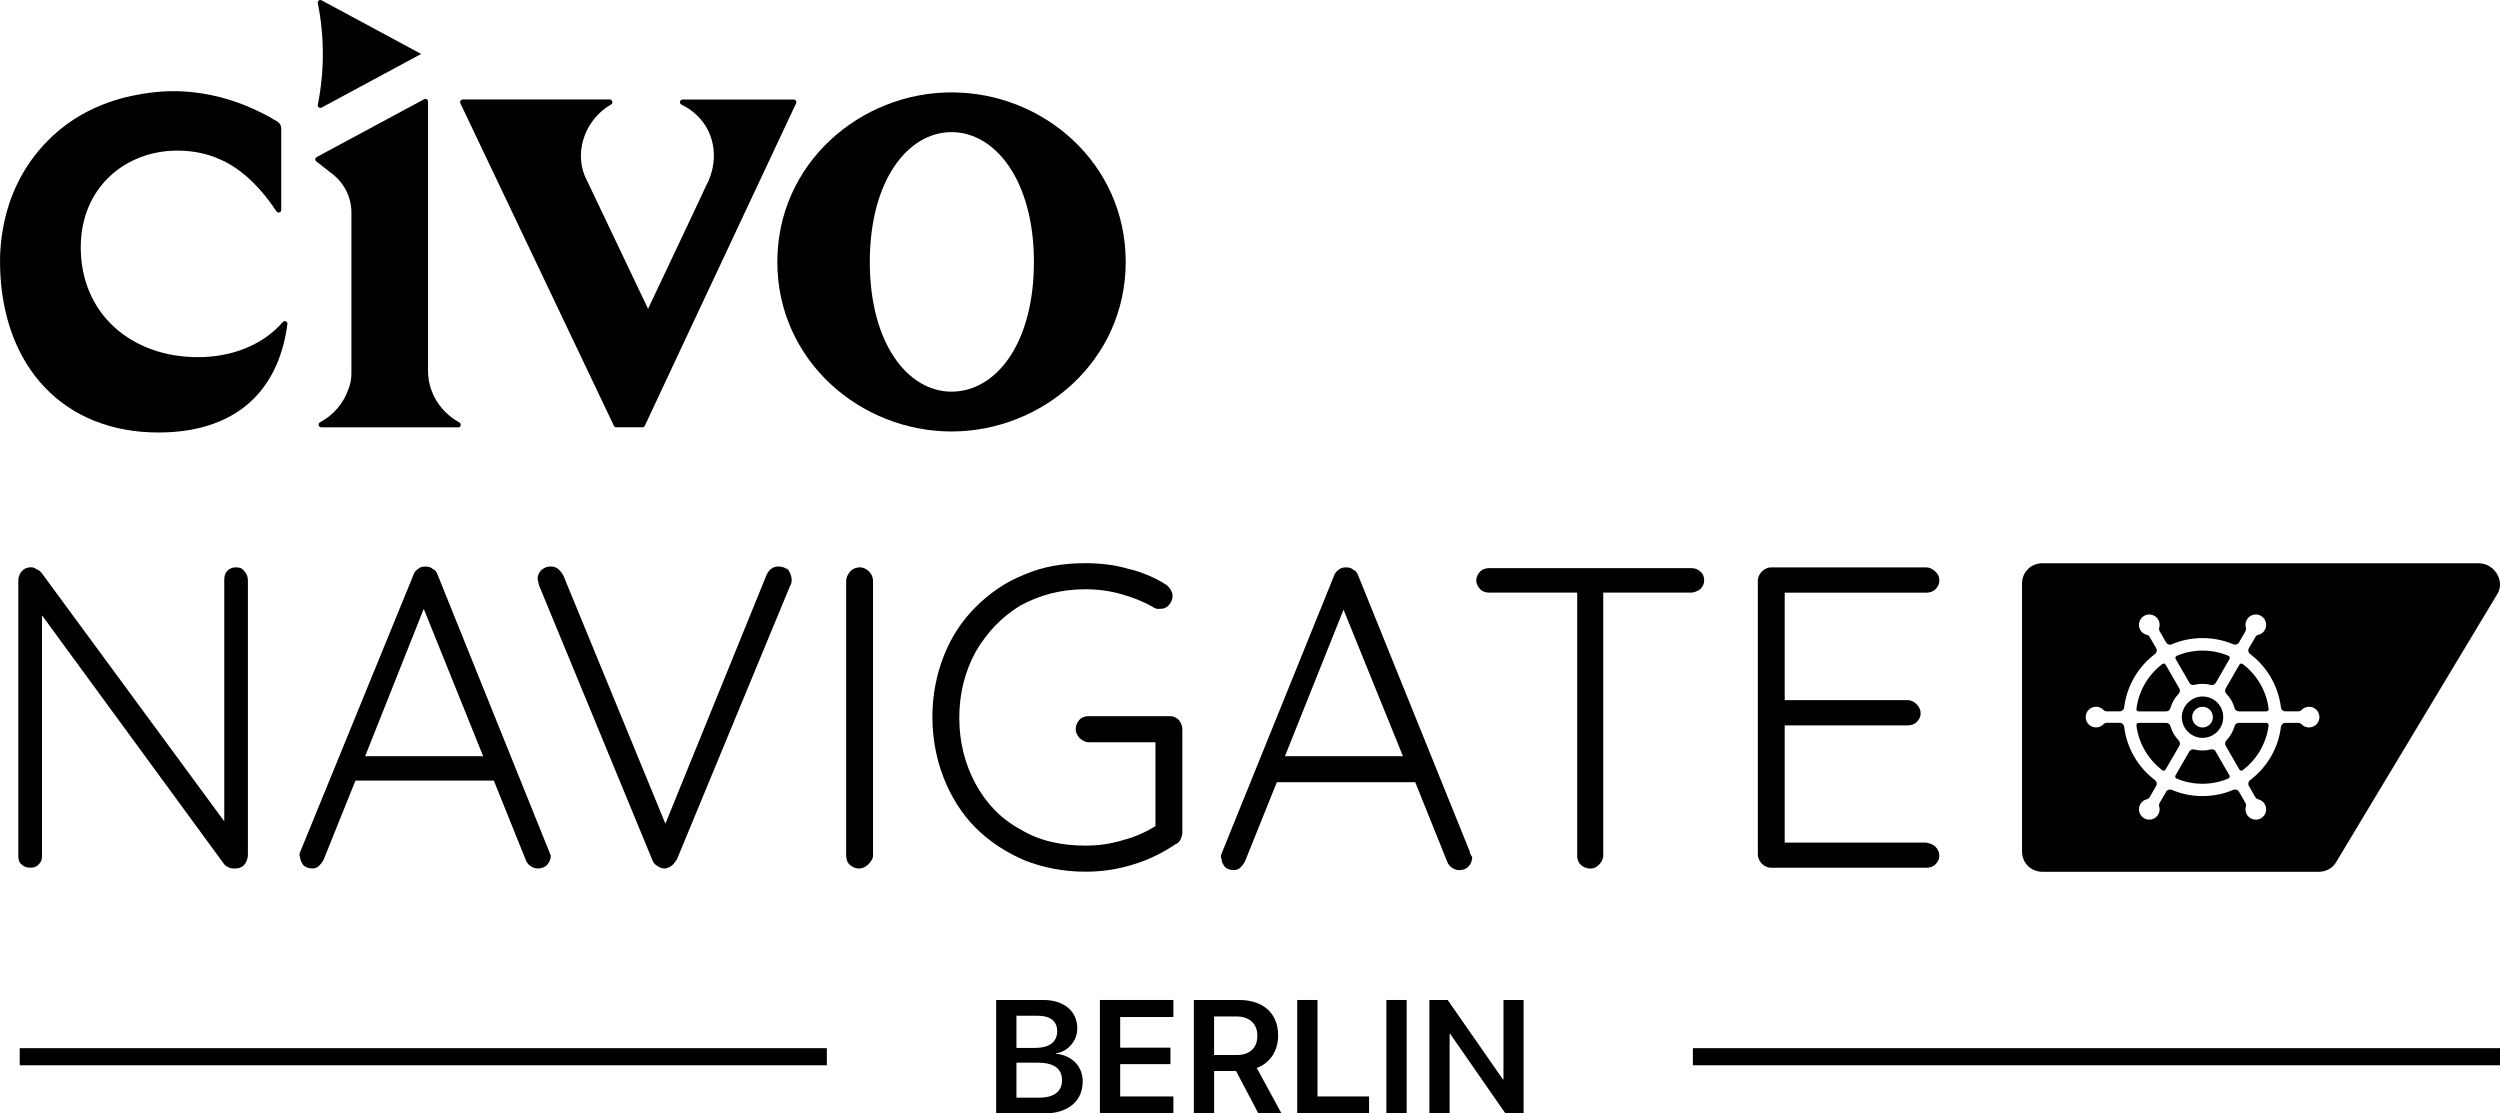<?xml version="1.0" encoding="UTF-8"?>
<svg id="TEMPLATE" xmlns="http://www.w3.org/2000/svg" viewBox="0 0 543.66 242.14">
  <defs>
    <style>
      .cls-1 {
        fill: #000;
      }

      .cls-2 {
        fill: #000;
      }
    </style>
  </defs>
  <path class="cls-1" d="M53.91,126.03v59.83c0,.88-.36,1.77-.88,2.3s-1.24.71-1.95.71c-.36,0-.71,0-1.24-.18-.36-.18-.71-.36-1.06-.71l-39.65-54.17v52.4c0,.71-.18,1.24-.71,1.77-.53.53-1.06.71-1.77.71-.88,0-1.41-.18-1.95-.71-.53-.36-.71-1.06-.71-1.77v-60c0-.88.36-1.59.88-2.13.53-.53,1.24-.71,1.77-.71.36,0,.71,0,1.24.36.36.18.71.36,1.06.71l39.83,54.17v-52.57c0-.71.18-1.41.71-1.95.53-.53,1.24-.71,1.77-.71.88,0,1.41.18,1.77.71.53.53.88,1.24.88,1.95h0Z"/>
  <path class="cls-1" d="M119.41,185.15l-24.25-60.18c-.18-.53-.53-1.06-1.06-1.24-.36-.36-.88-.53-1.59-.53s-1.24.18-1.59.53c-.36.18-.88.71-1.06,1.41l-24.6,60.18c-.18.36-.18.88,0,1.06,0,.71.36,1.24.71,1.77.36.36,1.06.71,1.95.71.53,0,1.06-.18,1.41-.53.36-.36.71-.71,1.06-1.41l6.91-17.17h30.09l6.91,17.17c.18.53.53,1.06,1.06,1.41.53.36,1.06.53,1.59.53.71,0,1.41-.18,1.95-.71.53-.53.88-1.24.88-2.13-.18-.18-.18-.53-.36-.88h0ZM79.41,164.44l12.74-32.04,12.92,32.04h-25.66Z"/>
  <path class="cls-1" d="M172.16,126.03c0,.36,0,.88-.36,1.41l-24.61,59.48c-.36.53-.71,1.06-1.24,1.41-.53.36-1.06.53-1.41.53-.53,0-1.06-.18-1.59-.53-.53-.36-.88-.71-1.06-1.24l-24.61-59.65c0-.18-.18-.36-.18-.71,0-.18-.18-.53-.18-.88,0-.88.36-1.41.88-1.95.71-.53,1.24-.71,1.95-.71,1.24,0,2.13.71,2.83,2.13l22.12,53.81,21.95-53.99c.53-1.24,1.41-1.95,2.65-1.95.88,0,1.59.36,2.13.71.36.71.71,1.24.71,2.13h.01Z"/>
  <path class="cls-1" d="M189.86,185.86c0,.88-.36,1.41-1.06,2.13-.53.53-1.24.88-1.95.88-.88,0-1.59-.36-2.13-.88-.54-.53-.71-1.24-.71-2.13v-59.48c0-.88.36-1.41.88-2.13.53-.53,1.24-.88,2.13-.88.71,0,1.41.36,1.95.88.53.53.88,1.24.88,2.13v59.48Z"/>
  <path class="cls-1" d="M257.12,158.6v22.48c0,.53-.18.88-.36,1.41-.18.36-.53.88-1.06,1.06-2.65,1.77-5.67,3.36-9.2,4.42-3.36,1.06-6.73,1.59-10.45,1.59-4.78,0-9.2-.88-13.28-2.48-4.07-1.77-7.61-4.07-10.62-7.08-3.01-3.01-5.31-6.73-6.91-10.79-1.59-4.07-2.48-8.5-2.48-13.28s.88-9.2,2.48-13.28c1.59-4.07,3.9-7.61,6.91-10.62,3.01-3.01,6.55-5.49,10.62-7.08,4.07-1.77,8.5-2.48,13.28-2.48,3.19,0,6.37.36,9.38,1.24,3.01.71,5.84,1.95,8.32,3.54.36.36.71.71.88,1.06.18.36.36.71.36,1.24,0,.88-.36,1.59-.88,2.13-.53.53-1.06.71-1.77.71h-.88c-.18-.18-.53-.18-.71-.36-2.13-1.24-4.42-2.13-6.91-2.83-2.48-.71-5.13-1.06-7.79-1.06-5.31,0-9.91,1.24-14.16,3.54-4.07,2.48-7.26,5.84-9.74,10.09-2.3,4.25-3.54,9.03-3.54,14.33s1.24,10.09,3.54,14.34c2.3,4.25,5.49,7.61,9.74,9.91,4.07,2.48,8.85,3.54,14.16,3.54,2.83,0,5.49-.36,8.32-1.24,2.65-.71,4.96-1.77,6.9-3.01v-18.23h-14.51c-.71,0-1.41-.36-1.95-.88-.53-.53-.88-1.24-.88-1.95,0-.88.36-1.59.88-2.13.53-.53,1.24-.71,1.95-.71h17.7c.88,0,1.41.36,1.95.88.36.53.71,1.24.71,1.95h0Z"/>
  <path class="cls-1" d="M319.61,185.15l-24.25-60c-.18-.53-.53-1.06-1.06-1.24-.36-.36-.88-.53-1.59-.53s-1.24.18-1.59.53c-.36.18-.88.71-1.06,1.41l-24.43,60.36c-.18.36-.18.88,0,1.06,0,.71.36,1.24.71,1.77.36.36,1.06.71,1.95.71.53,0,1.06-.18,1.41-.53.36-.36.71-.71,1.06-1.42l6.91-17.17h30.09l6.91,17.17c.18.53.53,1.06,1.06,1.42.53.36,1.06.53,1.59.53.71,0,1.41-.18,1.95-.71.53-.53.88-1.24.88-2.13-.36-.54-.53-.88-.53-1.24h0ZM279.43,164.44l12.74-31.86,12.92,31.86h-25.66Z"/>
  <path class="cls-1" d="M370.59,126.21c0,.88-.36,1.41-.88,1.95-.53.35-1.24.71-1.95.71h-19.11v57.18c0,.71-.36,1.41-.88,1.94-.53.53-1.06.89-1.95.89s-1.6-.36-2.13-.89c-.53-.53-.71-1.23-.71-1.94v-57.18h-19.12c-.71,0-1.41-.18-1.95-.71-.53-.54-.88-1.24-.88-1.95s.36-1.42.88-1.95c.54-.53,1.24-.71,1.95-.71h43.9c.71,0,1.42.18,1.95.71.53.36.88,1.06.88,1.95Z"/>
  <path class="cls-1" d="M420.86,184.09c.53.53.88,1.24.88,1.95,0,.88-.36,1.41-.88,1.95-.53.53-1.24.71-1.95.71h-33.81c-.71,0-1.41-.36-1.95-.88-.53-.53-.88-1.24-.88-1.95v-59.65c0-.71.36-1.41.88-1.95.53-.53,1.24-.88,1.95-.88h33.81c.71,0,1.41.36,1.95.88.53.53.88,1.06.88,1.95s-.36,1.41-.88,1.95c-.53.53-1.24.71-1.95.71h-30.8v23.37h26.73c.71,0,1.42.36,1.95.88.53.53.88,1.24.88,1.95,0,.88-.36,1.41-.88,1.95-.53.53-1.24.71-1.95.71h-26.73v25.49h30.8c.71.18,1.41.36,1.95.88Z"/>
  <path class="cls-1" d="M206.92,20.09c-19.8,0-37.88,15.4-37.88,36.87s18.08,36.87,37.88,36.87,37.88-15.4,37.88-36.87-17.93-36.87-37.88-36.87ZM206.93,85.17c-9.51,0-17.78-10.47-17.78-28.2s8.27-28.24,17.77-28.24,17.92,10.5,17.92,28.24-8.25,28.2-17.91,28.2Z"/>
  <path class="cls-1" d="M69.11.68c1.46,7.3,1.46,14.81,0,22.11-.09.47.4.84.82.61l21.66-11.67L69.93.07c-.42-.23-.92.14-.82.61Z"/>
  <path class="cls-1" d="M99.61,92.93h-29.73c-.6,0-.82-.81-.29-1.09,2.89-1.55,5.11-4.11,6.16-7.17.44-1.09.67-2.26.67-3.47v-34.96c0-3.25-1.5-6.34-4.07-8.35l-3.57-2.79c-.32-.25-.28-.75.08-.94l13.07-7.04,10.32-5.55c.38-.2.83.07.83.5v58.62c0,1.46.26,2.87.74,4.18,1.07,2.97,3.24,5.46,6.06,6.99.54.29.34,1.1-.27,1.1Z"/>
  <path class="cls-1" d="M172.59,21.65h-1.53s-22.61-.01-22.61-.01c-.63,0-.81.85-.24,1.12,1.33.64,2.48,1.46,3.44,2.4,3.99,3.91,4.77,10.05,1.78,15.49l-.03.06c-.08.2-.67,1.48-1.58,3.4-2.79,5.95-8.49,17.99-10.89,23.05l-13.74-28.86c-2.39-5.79.39-12.56,5.68-15.57.53-.3.32-1.1-.28-1.1h-31.94c-.43,0-.72.45-.53.84l33.38,70.12c.1.2.3.33.53.33h5.68c.22,0,.41-.12.51-.32,1.63-3.47,3.83-8.18,6.36-13.57,1.64-3.49,3.41-7.27,5.24-11.18,7.84-16.69,16.8-35.79,21.3-45.38.19-.38-.1-.83-.53-.83Z"/>
  <path class="cls-1" d="M.02,58.18c-.11-4.06-.06-17.97,11.51-28.69,7.93-7.35,17.23-8.77,20.72-9.27,13.51-1.93,24.04,3.78,28.09,6.23.51.31.82.87.82,1.46v17.74c0,.56-.73.78-1.04.31-3.31-4.98-6.92-8.56-11.05-10.72-3.17-1.66-6.64-2.49-10.52-2.49-11.16,0-20.99,7.91-20.99,21.05,0,14.41,10.96,23.87,25.51,23.87,7.09,0,13.95-2.47,18.43-7.64.37-.43,1.07-.12,1,.44-2.04,15.51-12.18,23.58-28.04,23.58C13.82,94.06.6,79.78.02,58.18Z"/>
  <rect class="cls-1" x="4.29" y="227.94" width="175.52" height="3.72"/>
  <rect class="cls-1" x="368.14" y="227.94" width="175.52" height="3.72"/>
  <path class="cls-2" d="M465.08,154.7h5.99c.43,0,.81-.29.92-.71.33-1.2.95-2.26,1.79-3.12.3-.31.36-.78.15-1.15l-2.99-5.18c-.15-.25-.48-.32-.71-.14-3.03,2.31-5.14,5.78-5.63,9.76-.04.29.19.54.48.54Z"/>
  <path class="cls-2" d="M473.79,161.02c-.84-.85-1.47-1.92-1.8-3.11-.11-.41-.49-.71-.92-.71h-6c-.29,0-.51.25-.48.54.49,3.96,2.6,7.44,5.63,9.75.23.17.56.11.71-.14l3-5.17c.22-.37.15-.85-.15-1.15Z"/>
  <path class="cls-2" d="M481.84,163.42c-.22-.38-.66-.56-1.08-.44-.57.15-1.18.23-1.8.23s-1.22-.07-1.79-.22c-.42-.11-.86.07-1.08.44l-3,5.19c-.14.25-.03.57.23.68,1.73.73,3.63,1.14,5.63,1.14s3.91-.41,5.64-1.14c.27-.11.38-.43.23-.68l-3-5.19Z"/>
  <path class="cls-2" d="M476.1,148.48c.22.38.66.56,1.08.45.57-.15,1.17-.22,1.79-.22s1.23.08,1.8.23c.42.11.86-.07,1.08-.45l2.99-5.19c.14-.25.03-.57-.23-.68-1.73-.73-3.63-1.14-5.63-1.14s-3.89.41-5.62,1.14c-.27.11-.38.43-.23.68l2.99,5.19Z"/>
  <path class="cls-2" d="M474.48,156.28c.16,2.24,2,4.05,4.24,4.17,2.6.14,4.75-1.93,4.75-4.49s-2.01-4.5-4.5-4.5-4.68,2.2-4.49,4.83ZM481.22,155.95c0,1.26-1.03,2.28-2.3,2.25-1.16-.02-2.14-.97-2.2-2.13-.07-1.29.97-2.37,2.25-2.37s2.25,1.01,2.25,2.25Z"/>
  <path class="cls-2" d="M539.09,122.49h-94.97c-2.46,0-4.4,1.94-4.4,4.41v58.28c0,2.46,1.94,4.4,4.4,4.4h60.21c1.58,0,3-.88,3.7-2.11l35.04-58.28c1.76-2.82-.64-6.69-3.98-6.69ZM502.14,158.2c-.64,0-1.23-.27-1.64-.71-.18-.19-.43-.29-.69-.29h-2.84c-.49,0-.89.37-.95.85-.57,4.74-3.08,8.87-6.71,11.61-.39.29-.5.83-.26,1.25l1.42,2.46c.13.23.35.39.61.45.58.14,1.11.51,1.43,1.06.62,1.07.25,2.45-.83,3.07-.35.21-.74.3-1.12.3-.78,0-1.53-.4-1.95-1.12-.32-.56-.38-1.19-.21-1.76.07-.25.04-.52-.09-.75l-1.42-2.46c-.24-.42-.76-.59-1.21-.4-2.07.88-4.33,1.36-6.71,1.36s-4.64-.48-6.7-1.36c-.45-.19-.97-.02-1.21.4l-1.42,2.45c-.13.23-.16.5-.09.75.17.57.11,1.2-.21,1.76-.42.72-1.17,1.12-1.95,1.12-.38,0-.77-.09-1.12-.3-1.08-.62-1.45-2-.83-3.07.32-.55.84-.93,1.42-1.06.26-.06.48-.22.61-.45l1.42-2.46c.24-.42.13-.95-.26-1.25-3.62-2.74-6.13-6.87-6.7-11.61-.06-.49-.46-.85-.95-.85h-2.84c-.26,0-.51.11-.69.29-.41.43-1,.71-1.64.71-1.25,0-2.25-1.01-2.25-2.25s1-2.25,2.25-2.25c.64,0,1.23.27,1.64.71.18.19.43.29.69.29h2.84c.49,0,.89-.37.95-.85.57-4.74,3.08-8.88,6.7-11.62.39-.29.5-.83.26-1.25l-1.42-2.46c-.13-.23-.35-.39-.61-.45-.58-.14-1.1-.5-1.42-1.05-.62-1.08-.25-2.45.83-3.08.35-.2.74-.3,1.12-.3.78,0,1.53.41,1.95,1.13.32.55.38,1.18.21,1.75-.07.25-.04.52.09.75l1.42,2.46c.24.42.76.59,1.21.4,2.06-.88,4.33-1.36,6.7-1.36s4.65.48,6.71,1.36c.45.19.97.02,1.21-.4l1.42-2.46c.13-.23.16-.5.09-.75-.17-.57-.11-1.2.21-1.75.42-.72,1.17-1.13,1.95-1.13.38,0,.77.1,1.12.3,1.08.63,1.45,2,.83,3.08-.32.56-.84.92-1.42,1.05-.26.06-.48.22-.61.45l-1.43,2.46c-.24.42-.13.95.26,1.25,3.63,2.74,6.13,6.88,6.71,11.62.06.49.46.85.95.85h2.84c.26,0,.51-.11.69-.29.41-.43,1-.71,1.64-.71,1.25,0,2.25,1.01,2.25,2.25s-1,2.25-2.25,2.25Z"/>
  <path class="cls-2" d="M487.7,144.4c-.23-.17-.56-.11-.71.14l-2.98,5.18c-.21.37-.15.84.15,1.15.84.86,1.46,1.93,1.79,3.12.12.42.49.71.92.71h6c.29,0,.51-.25.48-.54-.49-3.97-2.6-7.46-5.64-9.76Z"/>
  <path class="cls-2" d="M492.86,157.2h-6c-.43,0-.81.29-.92.7-.33,1.19-.96,2.26-1.79,3.12-.3.31-.36.78-.15,1.15l2.99,5.18c.15.25.48.32.71.14,3.04-2.3,5.15-5.77,5.64-9.75.03-.29-.19-.54-.48-.54Z"/>
  <g>
    <path class="cls-1" d="M216.63,217.46h10.25c4.5,0,7.39,2.43,7.39,6.18v.03c0,2.65-2,5.03-4.65,5.39v.09c3.47.31,5.83,2.74,5.83,5.99v.03c0,4.31-3.2,6.98-8.47,6.98h-10.35v-24.69ZM221.04,220.89v7h3.97c3.18,0,4.89-1.3,4.89-3.63v-.03c0-2.14-1.52-3.34-4.14-3.34h-4.72ZM221.04,231.09v7.61h4.93c3.23,0,4.98-1.32,4.98-3.8v-.03c0-2.48-1.78-3.78-5.24-3.78h-4.67Z"/>
    <path class="cls-1" d="M239.19,217.46h15.98v3.71h-11.57v6.66h10.93v3.58h-10.93v7.03h11.57v3.71h-15.98v-24.69Z"/>
    <path class="cls-1" d="M259.61,217.46h9.85c5.27,0,8.49,2.93,8.49,7.7v.03c0,3.32-1.78,6.01-4.65,7.05l5.39,9.91h-5.03l-4.86-9.24h-4.77v9.24h-4.41v-24.69ZM269,229.42c2.79,0,4.43-1.54,4.43-4.19v-.03c0-2.58-1.75-4.16-4.52-4.16h-4.89v8.38h4.98Z"/>
    <path class="cls-1" d="M282.1,217.46h4.41v20.98h11.21v3.71h-15.62v-24.69Z"/>
    <path class="cls-1" d="M301.49,217.46h4.41v24.69h-4.41v-24.69Z"/>
    <path class="cls-1" d="M310.85,217.46h3.97l12.03,17.3h.1v-17.3h4.38v24.69h-3.94l-12.06-17.37h-.09v17.37h-4.4v-24.69Z"/>
  </g>
</svg>